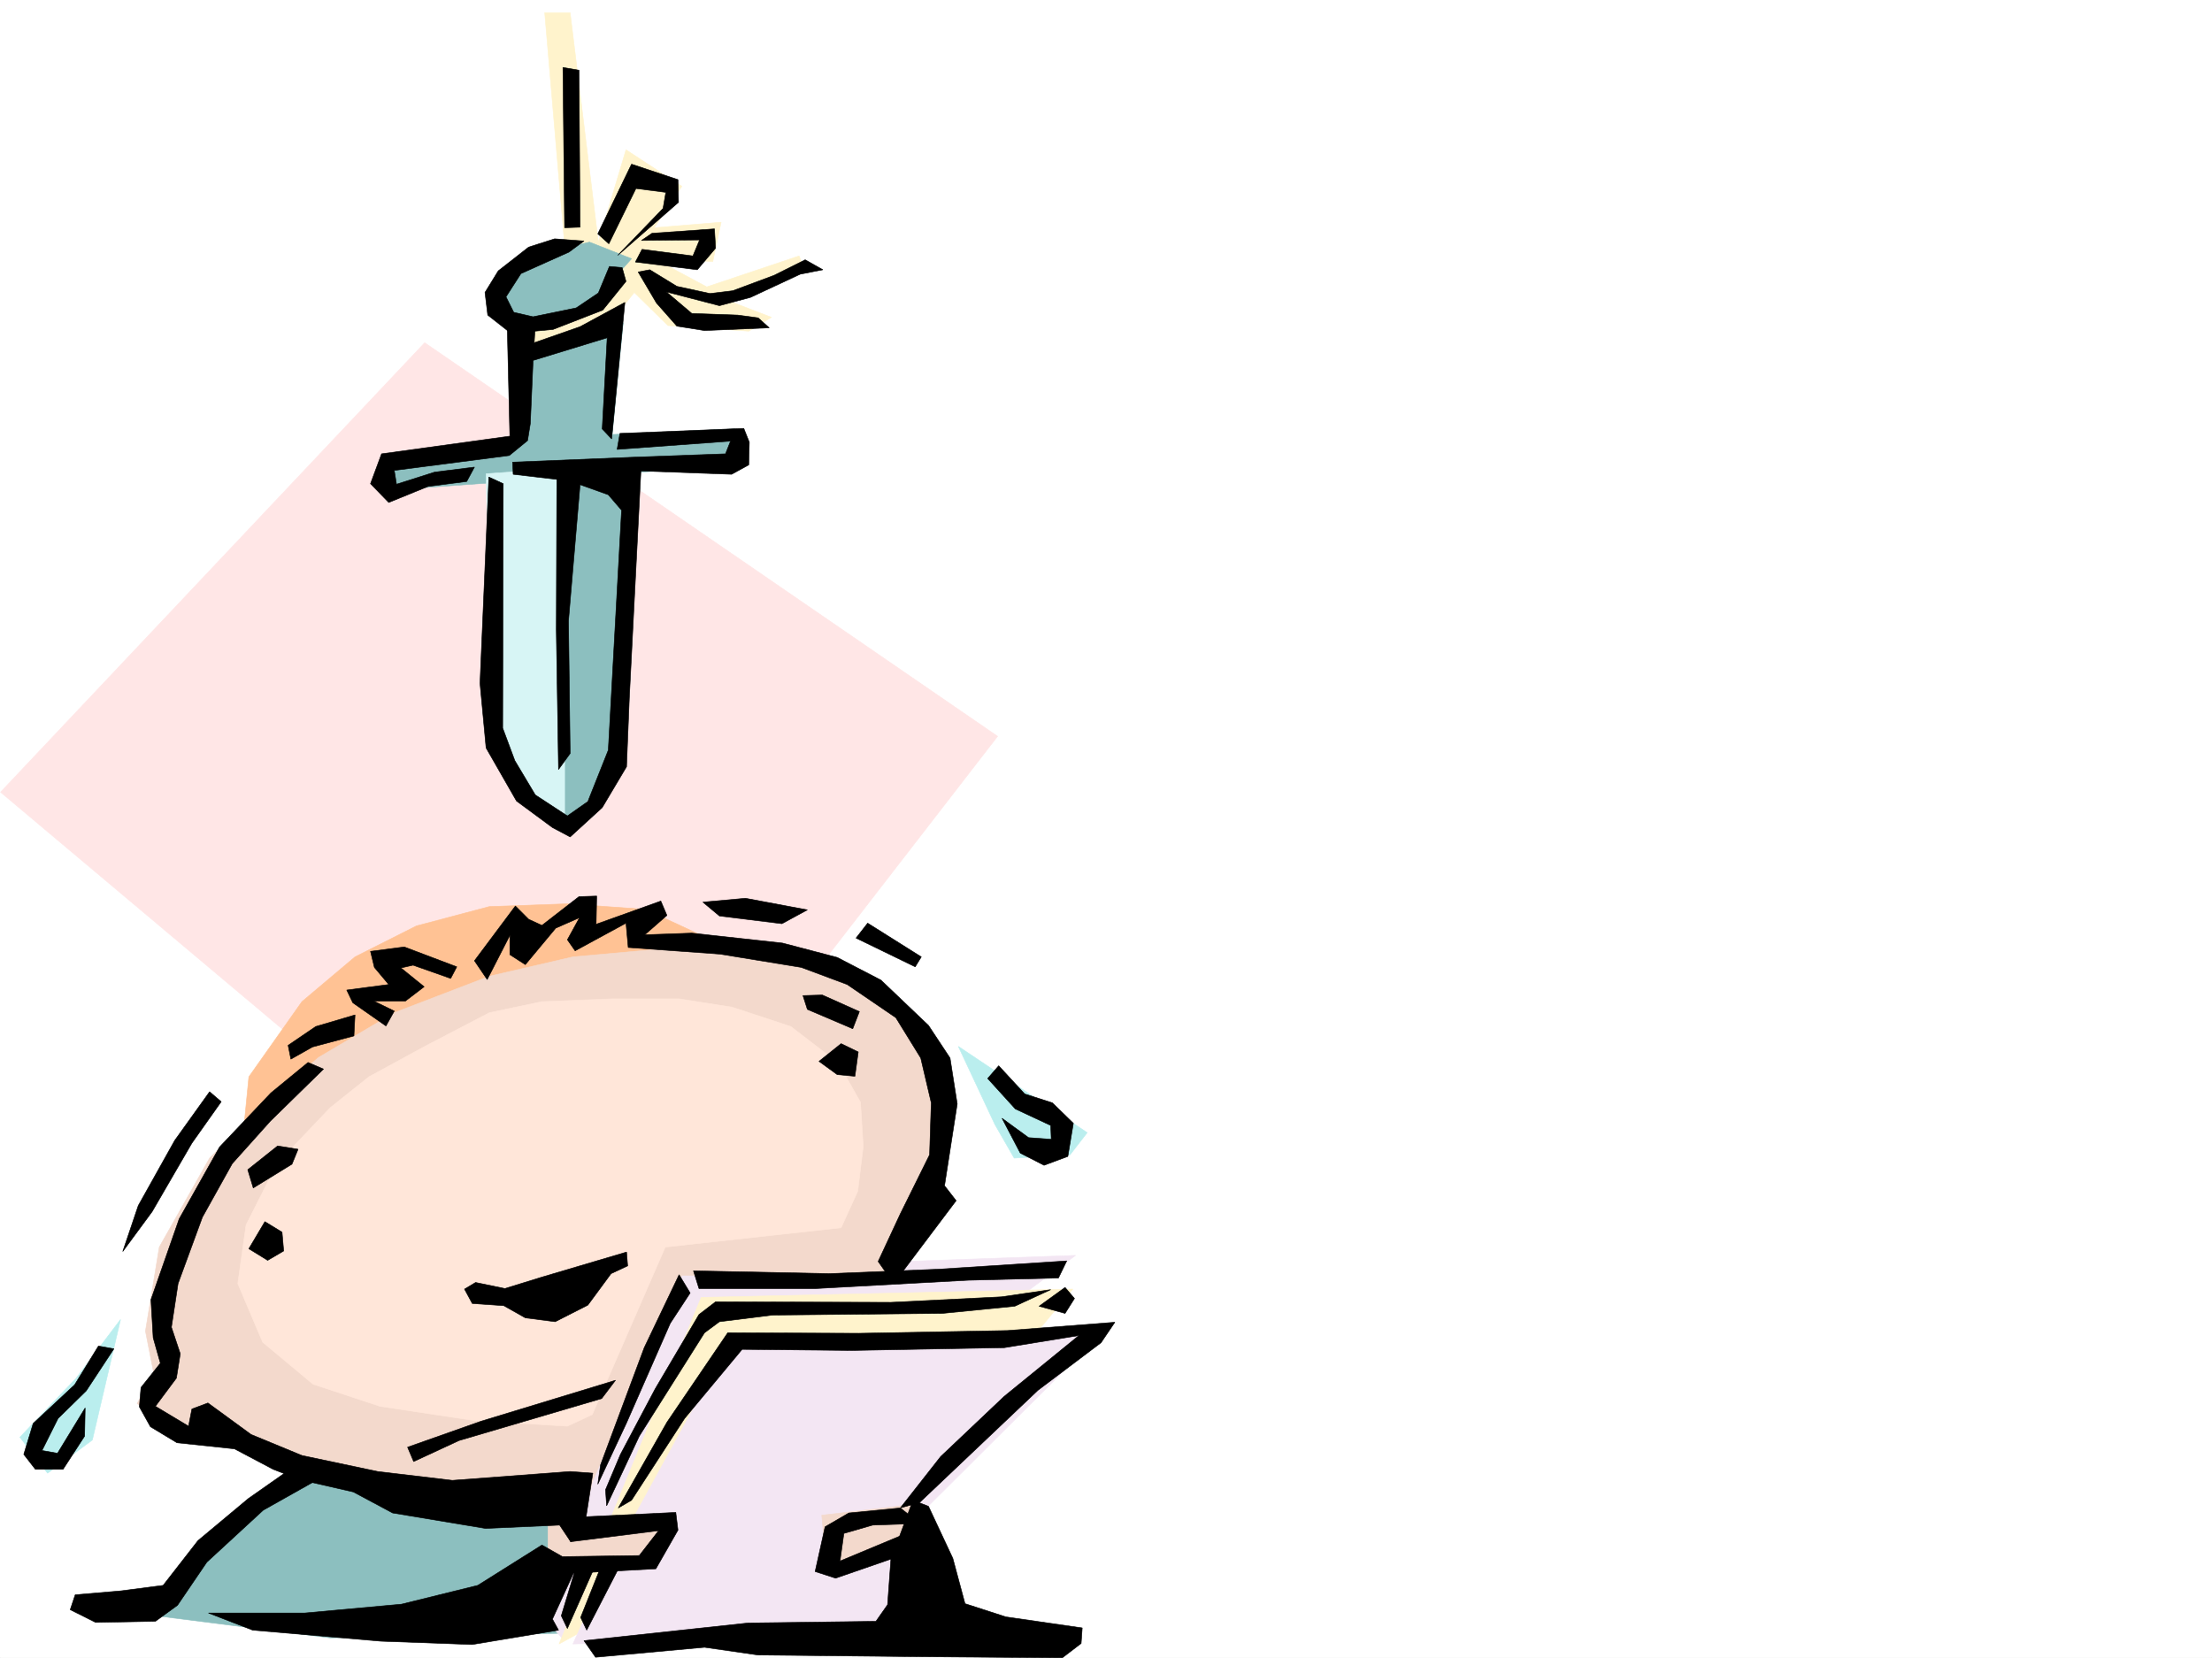 <svg xmlns="http://www.w3.org/2000/svg" width="2997.016" height="2246.668"><rect width="100%" height="100%" fill="#808080" stroke="none"/><defs><clipPath id="a"><path d="M0 0h2997v2244.137H0Zm0 0"/></clipPath></defs><path fill="#fff" d="M0 2246.297h2997.016V0H0Zm0 0"/><g clip-path="url(#a)" transform="translate(0 2.16)"><path fill="#fff" fill-rule="evenodd" stroke="#fff" stroke-linecap="square" stroke-linejoin="bevel" stroke-miterlimit="10" stroke-width=".743" d="M.742 2244.137h2995.531V-2.16H.743Zm0 0"/></g><path fill="#ffe6e6" fill-rule="evenodd" stroke="#ffe6e6" stroke-linecap="square" stroke-linejoin="bevel" stroke-miterlimit="10" stroke-width=".743" d="M575.434 464.39.742 1073.337 783.719 1731.7l567.93-734.023Zm0 0"/><path fill="#8cbfbf" fill-rule="evenodd" stroke="#8cbfbf" stroke-linecap="square" stroke-linejoin="bevel" stroke-miterlimit="10" stroke-width=".743" d="m427.832 1977.406-245.781 208.207 265.254 33.703 370.863-7.468-19.473-238.196zm0 0"/><path fill="#f3e6f3" fill-rule="evenodd" stroke="#f3e6f3" stroke-linecap="square" stroke-linejoin="bevel" stroke-miterlimit="10" stroke-width=".743" d="m908.84 1720.477 548.457-19.47-696.059 518.31-29.949-33.704zm0 0"/><path fill="#fff3cc" fill-rule="evenodd" stroke="#fff3cc" stroke-linecap="square" stroke-linejoin="bevel" stroke-miterlimit="10" stroke-width=".743" d="m757.484 2227.566 192.567-469.628 503.492-11.223-151.355 181.226zm0 0"/><path fill="#f3e6f3" fill-rule="evenodd" stroke="#f3e6f3" stroke-linecap="square" stroke-linejoin="bevel" stroke-miterlimit="10" stroke-width=".743" d="m776.215 2227.566 56.969-125.082 151.355-276.398 518.465-29.95-268.969 268.15-26.234 151.277zm0 0"/><path fill="#ffc294" fill-rule="evenodd" stroke="#ffc294" stroke-linecap="square" stroke-linejoin="bevel" stroke-miterlimit="10" stroke-width=".743" d="m980.785 1281.543-106.39-49.422-105.649-7.469-105.648 3.715-98.922 26.235-83.168 41.953-71.906 60.644-71.942 101.895-11.223 113.82zm0 0"/><path fill="#baeeee" fill-rule="evenodd" stroke="#baeeee" stroke-linecap="square" stroke-linejoin="bevel" stroke-miterlimit="10" stroke-width=".743" d="m1298.473 1417.883 174.543 116.832-23.227 29.988-75.66 4.496-26.234-45.707zM163.32 1787.887l-60.683 80.156-75.657 79.371 37.457 48.719 60.684-44.965zm0 0"/><path fill="#f3d9cc" fill-rule="evenodd" stroke="#f3d9cc" stroke-linecap="square" stroke-linejoin="bevel" stroke-miterlimit="10" stroke-width=".743" d="m1241.504 2038.047-128.133 15.016 7.508 79.374 128.875-33.706zm-340.172-752.75-125.117 11.258-113.117 26.199-128.875 49.422-102.637 60.683-75.7 64.438-71.902 71.902-68.191 120.586-18.73 113.82 11.222 56.93-22.48 41.211 68.187 49.422 56.93-7.469 120.664 64.399 125.121 26.238 106.39 11.219 79.41 11.222v49.461l109.403 14.977 49.422-52.434-110.105-12.004 11.222-48.68 121.367-280.113 287.735 3.715 68.191-166.996-15.012-116.867-56.93-98.105-94.429-49.461-106.39-18.727zm0 0"/><path fill="#ffe6d9" fill-rule="evenodd" stroke="#ffe6d9" stroke-linecap="square" stroke-linejoin="bevel" stroke-miterlimit="10" stroke-width=".743" d="m575.434 1417.883-75.696 41.21-52.433 41.919-71.946 75.656-41.953 83.129-11.222 79.41 33.703 79.414 68.191 56.89 90.672 29.989 128.875 19.473 125.121 7.468 33.703-15.718 98.883-226.938 238.277-26.238 22.48-49.422 7.509-60.684-3.754-59.898-29.989-53.176-64.437-49.46-79.41-26.2-71.906-11.262H829.43l-95.172 3.754-71.16 14.977zm0 0"/><path fill="#fff3cc" fill-rule="evenodd" stroke="#fff3cc" stroke-linecap="square" stroke-linejoin="bevel" stroke-miterlimit="10" stroke-width=".743" d="m810.7 328.05 37.456-125.081 75.66 49.46-37.457 56.15 90.672-7.47-11.261 53.176-79.41-3.754 71.199 38.2 125.12-41.954 7.47 18.73-113.118 38.2 68.192 26.238-30.735 18.727-109.402-7.508-45.707-44.926-44.926 56.149-98.922 34.488-7.469-79.414 56.93-75.656-26.98-314.563H772.5zm0 0"/><path fill="#8cbfbf" fill-rule="evenodd" stroke="#8cbfbf" stroke-linecap="square" stroke-linejoin="bevel" stroke-miterlimit="10" stroke-width=".743" d="m798.695 328.05-79.41 18.727-48.719 37.457 11.258 45.711 33.707 11.219 64.438-18.727 45.707-38.203 29.988-33.703zM519.246 623.176l177.555-23.227 11.261-120.582 136.34-41.957-14.972 151.32 166.328-7.507v49.46L522.96 664.388zm0 0"/><path fill="#8cbfbf" fill-rule="evenodd" stroke="#8cbfbf" stroke-linecap="square" stroke-linejoin="bevel" stroke-miterlimit="10" stroke-width=".743" d="m750.016 634.398 116.87-3.714-33.702 404.449-68.192 91.379zm0 0"/><path fill="#d7f5f5" fill-rule="evenodd" stroke="#d7f5f5" stroke-linecap="square" stroke-linejoin="bevel" stroke-miterlimit="10" stroke-width=".743" d="m658.602 641.906 106.39-7.508v487.618l-60.683-59.903-33.743-75.66-7.468-128.832zm0 0"/><path fill-rule="evenodd" stroke="#000" stroke-linecap="square" stroke-linejoin="bevel" stroke-miterlimit="10" stroke-width=".743" d="m952.32 1222.383 57.672-5.238 83.91 15.718-34.449 18.727-84.691-10.477zm223.262 28.465 72.684 45.707-8.25 13.453-80.153-38.945zm177.551 193.234 35.23 38.2 37.457 12.003 28.465 27.723-7.469 44.926-32.218 12.004-32.22-16.5-24.75-47.196 35.974 26.238 30.734 2.227-.742-18.73-47.977-22.442-37.457-41.21zm-1069.149 35.227-47.234 65.922-49.422 88.367-20.996 62.168 39.727-53.918 53.918-92.903 39.726-56.144zm106.391-62.911 37.457-25.492 53.176-15.718-1.485 28.464-56.187 14.973-29.246 16.5zm228.5-106.39-71.164-26.942-45.707 5.985 5.242 21.738 19.469 23.188-56.93 7.504 8.25 17.246 44.926 31.433 11.262-20.215-27.723-13.488h42.7l25.491-19.473-31.476-25.453 16.46-3.754 50.95 17.989zm23.969-8.211 55.441-74.176 17.988 17.988 17.985 8.25 50.207-38.945 23.965-.781-.743 38.203 87.665-31.438 8.25 19.473-29.993 26.195 63.696-2.23 122.89 13.492 74.176 19.473 59.195 30.691 64.438 61.426 29.207 44.184 9.734 62.167-17.203 110.852 15.719 20.25-84.652 112.336-20.996-29.95 29.988-64.437 39.687-80.117 2.27-70.418-14.235-60.683-33.742-54.66-65.922-44.965-62.207-23.188-110.105-17.988-124.379-8.992-3.012-32.961-68.933 37.457-10.477-14.973 16.461-29.953-32.219 14.195-41.21 49.461-20.958-13.488v-26.2l-30.734 59.903zm-307.172 283.121 40.469-32.219 27.722 4.496-8.25 20.215-52.472 32.219zm308.695 152.805 39.688 8.21L735 1730.216l113.898-33.703 1.489 18.726-22.446 10.48-31.472 42.696-44.223 22.484-40.469-5.242-29.207-16.5-42.699-2.968-10.516-19.473zm-92.157 223.179 99.626-35.187 182.09-55.445-18.73 24.75-193.31 56.89-61.425 28.465zm-215.05-268.89 21.738-36.715 23.227 14.234 2.227 25.492-21.7 12.708zm0 0"/><path fill-rule="evenodd" stroke="#000" stroke-linecap="square" stroke-linejoin="bevel" stroke-miterlimit="10" stroke-width=".743" d="m1093.902 1367.68 61.465 26.234 8.992-23.223-50.203-22.484-26.238.781zm15.754 70.418 29.953-23.97 23.227 11.263-4.5 32.922-23.965-2.227zM133.371 1823.86l-32.219 52.433-56.187 52.434-12.746 41.914 15.718 20.254h37.497l29.207-44.965.742-38.203-37.457 61.43-20.996-3.755 21.738-43.441 38.203-37.457 37.457-56.93zm283.981-384.278-50.204 41.215-69.675 73.39-54.7 97.399-38.242 109.36 3.012 51.652 9.734 34.488-26.234 32.922-2.23 26.234 14.976 26.942 35.973 21.738 77.926 8.25 52.433 27.723 36.715 14.23 71.945 16.46 53.176 28.466 125.902 20.96 100.368-4.5 15.015 22.485 20.957-34.45 8.992-58.413-30.691-2.266-159.61 12.004-101.148-12.004-102.64-21.703-68.93-28.465-58.457-42.695-21.738 8.21-4.497 23.227-44.925-26.941 28.465-38.2 5.238-32.964-12.004-35.969 8.992-59.16 32.961-89.89 40.469-72.649 51.691-57.672 71.945-70.418zM837.68 2043.29l65.922-116.09 82.421-121.329 177.555.746 201.559-3.754 145.375-11.222-18.73 27.722-85.434 64.399L1246 2035.82l-26.2 7.47 54.665-69.638 86.176-81.64 101.152-82.387-101.152 16.46-206.059 3.755-149.086-1.484-77.926 93.605-71.906 110.848zm605.383-298.845-35.227 25.457 35.227 9.735 12.746-20.215zm2.23-35.929-173.8 11.218-147.602 5.985-184.317-3.754 7.469 23.969h158.863l205.274-11.223 122.89-3.012zm0 0"/><path fill-rule="evenodd" stroke="#000" stroke-linecap="square" stroke-linejoin="bevel" stroke-miterlimit="10" stroke-width=".743" d="m821.922 2040.316 44.223-94.386 88.402-140.059 20.215-14.973 71.945-8.992 230.024-2.27 98.144-9.734 48.719-22.445-66.707 9.734-149.832 7.47-237.532-.743-22.48 17.242-59.16 100.371-47.235 89.11-20.214 47.937zm98.18-313.074-47.235 98.844-59.195 158.785-3.715 26.238 38.941-83.168 59.2-134.816 26.98-41.172zm-161.094 329.535 156.597-7.468 2.973 23.968-29.953 52.434-111.629 5.98-28.504 62.172 8.25 14.973-116.87 19.473-123.634-4.497-173.84-14.976-59.941-23.223h130.398l131.106-11.965 103.379-25.496 86.918-54.66 27.722 15.719 104.165-1.484 26.234-33.707-119.137 14.976zm-364.918-66.664-57.672 40.469-68.191 56.93-47.196 60.64-57.71 7.508-61.426 5.242-6.727 20.215 34.45 17.242 80.937-1.488 29.949-21.738 39.726-58.414 76.403-70.422 89.183-50.164zm0 0"/><path fill-rule="evenodd" stroke="#000" stroke-linecap="square" stroke-linejoin="bevel" stroke-miterlimit="10" stroke-width=".743" d="m844.402 2112.965-49.46 95.87-8.212-17.241 32.22-80.86zm-61.425 2.226-22.48 74.176 8.25 17.242 37.456-84.652zm8.25 107.879 222.52-23.968 173.054-2.23 15.758-22.481 4.496-61.426 29.953-80.156 20.996 8.25 32.96 70.418 16.5 61.43 55.446 17.945 103.38 14.976-1.485 20.996-25.496 19.473-189.555-1.488-222.52-2.266-72.687-10.48-147.602 13.488zm0 0"/><path fill-rule="evenodd" stroke="#000" stroke-linecap="square" stroke-linejoin="bevel" stroke-miterlimit="10" stroke-width=".743" d="m1224.3 2079.262-86.179 35.93 5.242-37.419 38.942-11.261 64.437-2.227-26.941-20.996-69.715 6.762-32.219 18.73-13.449 60.645 27.723 8.992 101.894-35.191zM762.723 91.375l2.27 217.203 20.956-.742-1.484-212.707zm47.234 225.453 45.707-94.387 62.914 20.996.742 30.692-82.386 71.906 61.43-63.656 3.75-21.738-40.466-5.239-36.714 74.914zm59.941 20.996 68.934 8.953 8.992-21.699-78.71.742 14.273-9.734 84.652-5.984 1.484 26.199-24.71 29.207-83.91-10.48zm-44.222 23.188-14.977 35.972-29.988 20.211-58.418 12.004-26.234-6.02-10.48-20.956 20.214-31.477 65.18-29.207 20.254-14.976-39.723-2.973-35.23 11.223-41.211 32.218-17.95 29.207 3.715 30.696 31.477 24.71 56.93-5.238 67.449-26.199 31.472-38.941-5.238-18.73zm0 0"/><path fill-rule="evenodd" stroke="#000" stroke-linecap="square" stroke-linejoin="bevel" stroke-miterlimit="10" stroke-width=".743" d="m846.672 409.73-17.988 184.98-12.746-13.487 6.726-123.559-100.371 30.695-3.754 85.395-3.754 23.226-24.71 20.215-155.852 20.215 3.011 18.727 51.692-16.461 53.918-6.766-10.48 19.473-52.434 6.765-53.215 21.7-24.711-25.453 14.976-40.47 173.84-23.968-3.754-158.043 38.2 7.508-1.485 23.969 62.168-21.739zm17.984-41.21 24.711 41.953 27.723 31.437 37.457 5.98 87.664-3.714-14.977-13.488-27.722-3.754-62.207-2.23-34.446-29.208 71.903 18.692 41.996-11.223 67.406-31.438 30.734-6.02-23.968-13.491-41.992 21-56.188 20.957-30.695 3.754-44.965-9.739-36.715-22.48zm0 0"/><path fill-rule="evenodd" stroke="#000" stroke-linecap="square" stroke-linejoin="bevel" stroke-miterlimit="10" stroke-width=".743" d="m839.906 587.242 167.856-6.762 7.469 18.727-.743 30.695-23.226 12.746-122.89-4.496-15.72 307.832-3.754 92.903-32.96 55.406-43.438 39.723-24.008-12.747-48.68-35.93-41.21-71.905-8.25-87.664 12.003-279.368 19.47 8.993-.743 331.058 16.461 44.184 27.723 46.449 43.48 28.465 27.723-19.469 27.718-69.676 17.989-325.078-17.989-20.957-52.472-18.73-76.399-8.993-.742-16.46 165.586-6.766 122.852-4.496 6.765-17.203-153.625 11.222zm0 0"/><path fill-rule="evenodd" stroke="#000" stroke-linecap="square" stroke-linejoin="bevel" stroke-miterlimit="10" stroke-width=".743" d="m754.512 633.656-.782 219.469 3.012 189.516 15.758-21.739-2.27-179.742 17.243-202.265zm0 0"/></svg>
